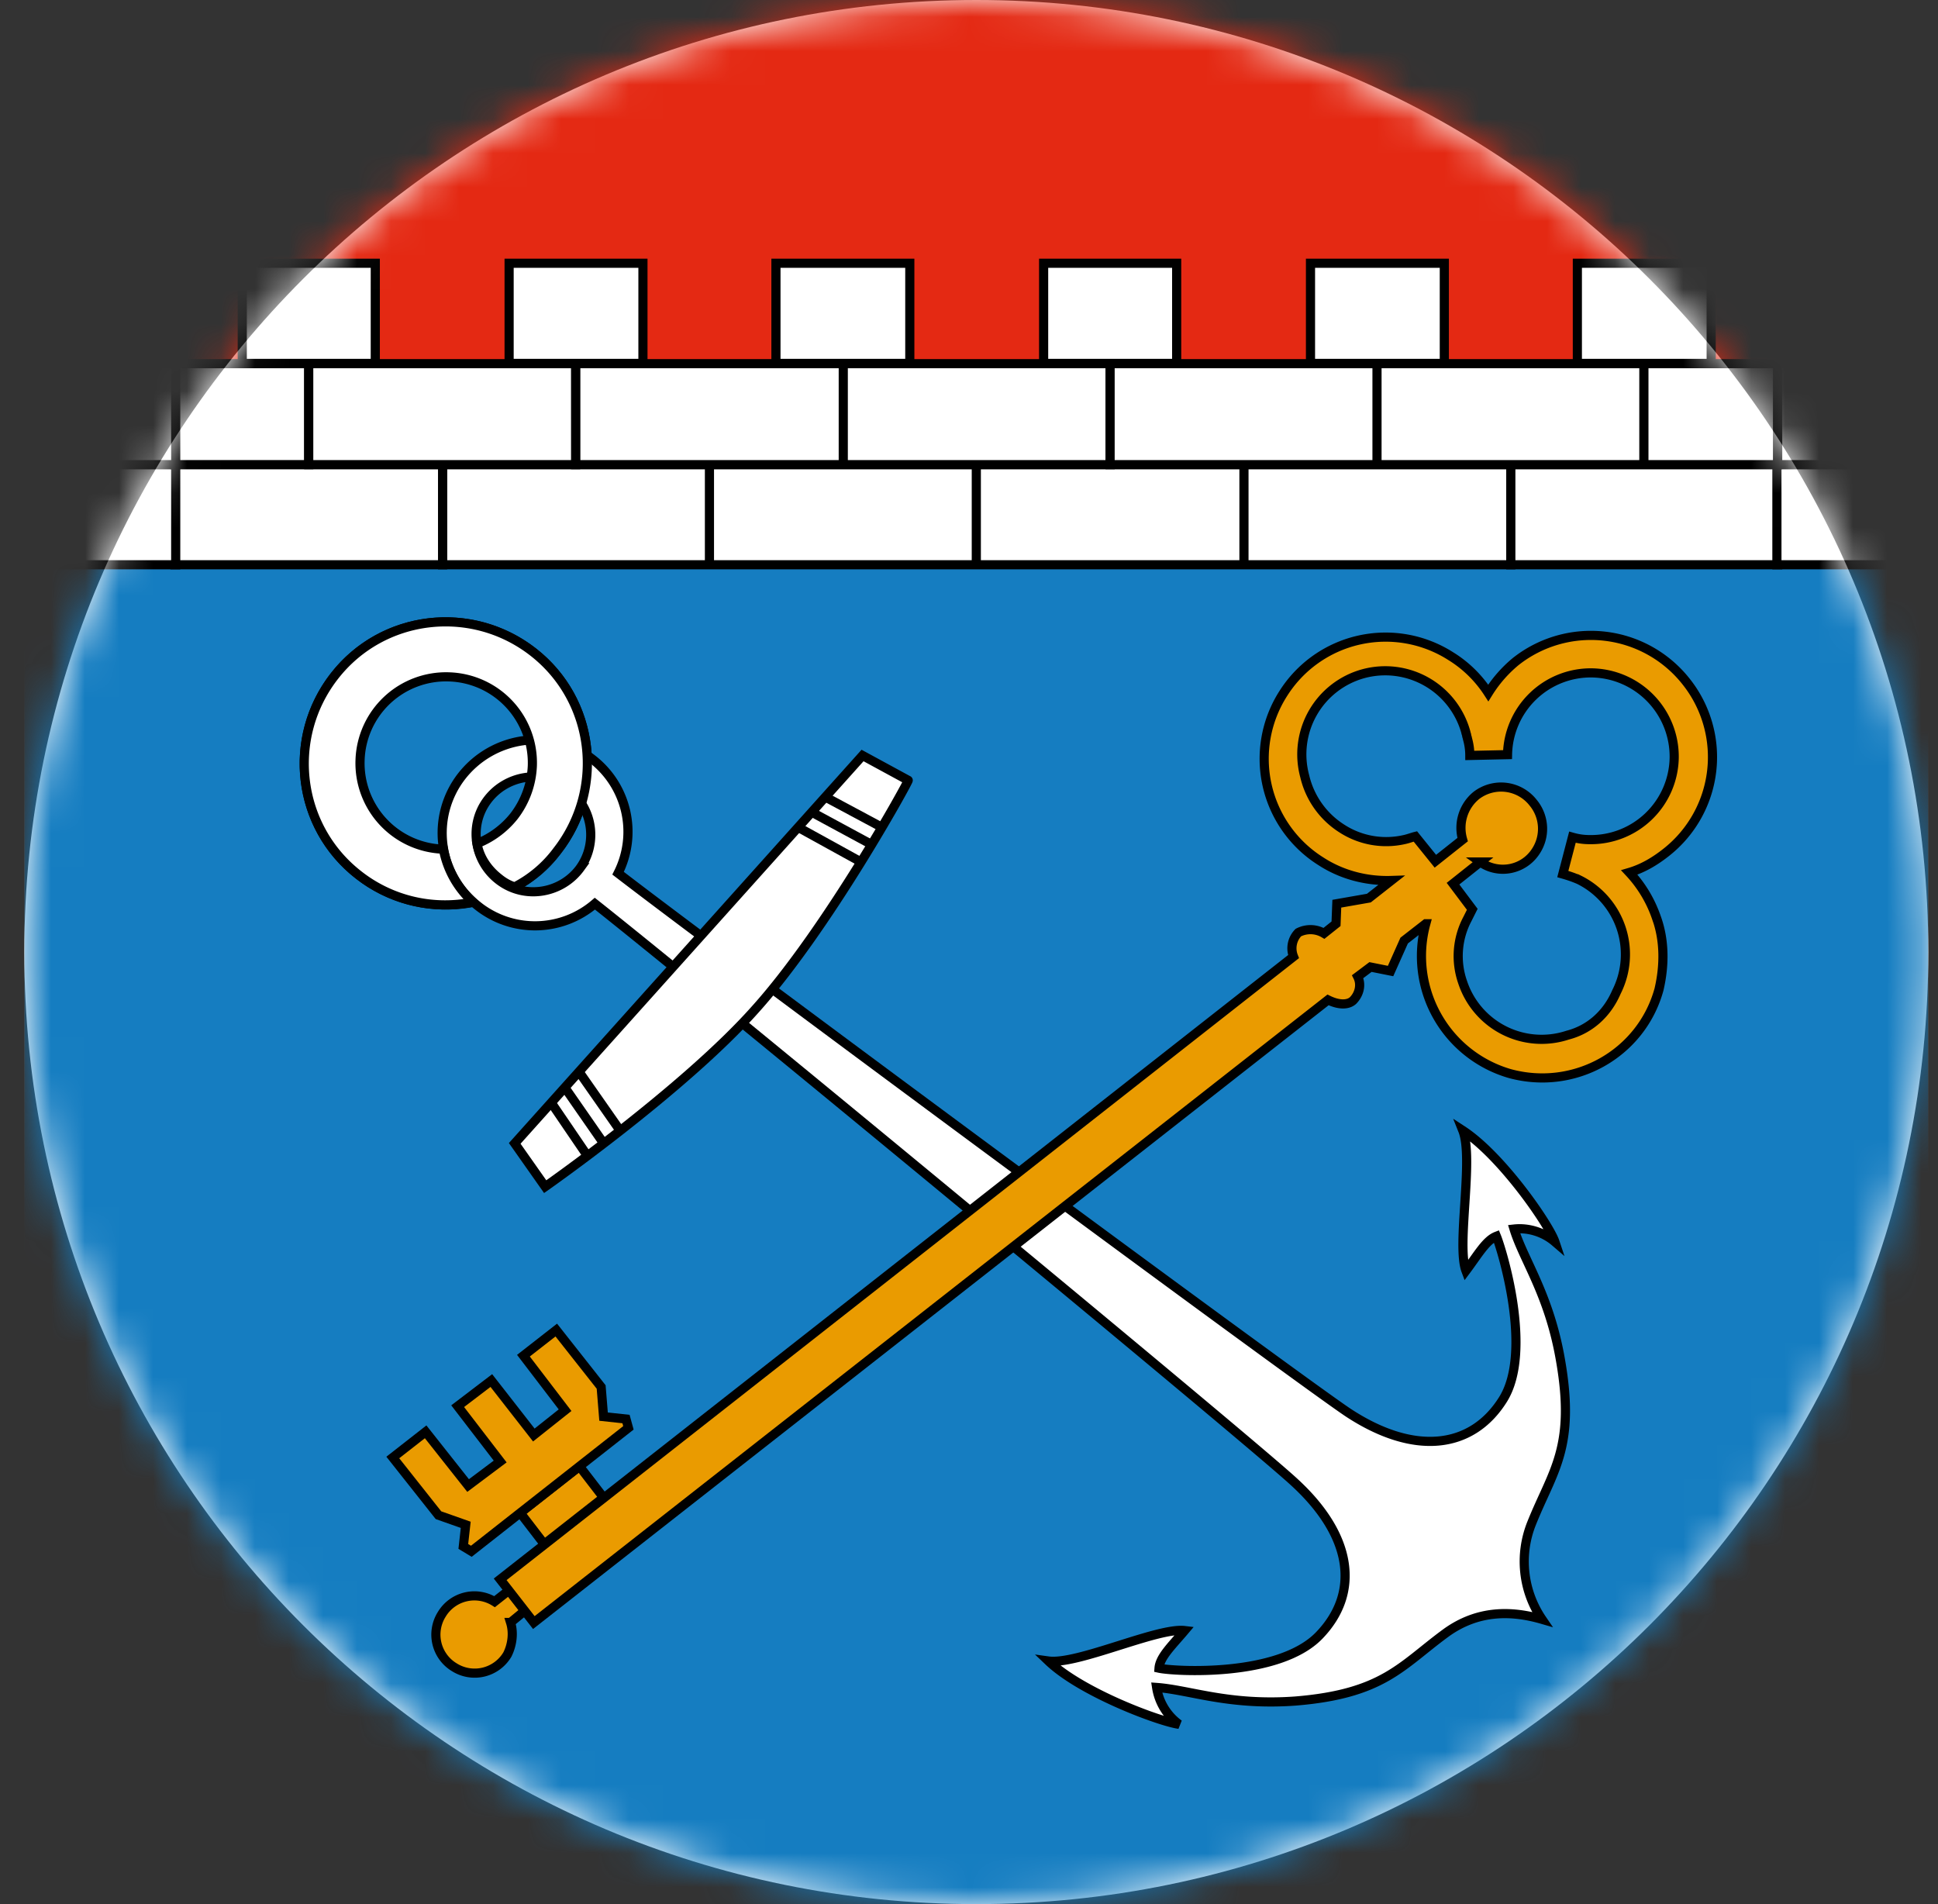 <svg xmlns="http://www.w3.org/2000/svg" width="57" height="56" fill="none" viewBox="0 0 57 56"><rect x="0" y="0" width="57" height="56" fill="#333333" stroke="none"/><g clip-path="url(#a)"><path fill="#fff" d="M56.715 28c0-15.464-12.536-28-28-28s-28 12.536-28 28 12.536 28 28 28 28-12.536 28-28"/><mask id="b" width="57" height="56" x="0" y="0" maskUnits="userSpaceOnUse" style="mask-type:alpha"><circle cx="28.715" cy="28" r="28" fill="#d9d9d9"/></mask><g mask="url(#b)"><path fill="#fff" d="M134.78-19.266H-77.35v141.42h212.13z"/><path fill="#157dc1" d="M64.02-.953v47.07c0 5.73-4.904 9.933-11.651 9.933H37.17c-4.974 0-7.478 3.001-7.965 5.403-.452-2.402-2.99-5.403-7.964-5.403H6.077c-6.748 0-11.652-4.175-11.652-9.933V-.953z"/><path fill="#e42913" d="M52.285 13.661H5.145V-1.766h47.14z"/><path fill="#fff" stroke="#000" stroke-width=".269" d="M20.866 16.61h-7.848v-2.946h7.848zM28.715 16.61h-7.849v-2.946h7.849zM36.587 16.61h-7.872v-2.946h7.872zM44.436 16.61h-7.849v-2.946h7.85z"/><path fill="#fff" stroke="#000" stroke-width=".269" d="M52.285 16.61h-7.849v-2.946h7.85z"/><path fill="#fff" stroke="#000" stroke-width=".269" d="M60.11 16.61h-7.848v-2.946h7.849zM13.017 16.61H5.145v-2.946h7.872z"/><path fill="#fff" stroke="#000" stroke-width=".269" d="M5.168 16.61h-7.872v-2.946h7.872zM24.802 13.665H16.93v-2.97h7.872zM32.651 13.665h-7.849v-2.97h7.85z"/><path fill="#fff" stroke="#000" stroke-width=".269" d="M40.5 13.665H32.65v-2.97H40.5zM48.349 13.665H40.5v-2.97h7.849zM52.285 13.665H48.35v-2.97h3.936z"/><path fill="#fff" stroke="#000" stroke-width=".269" d="M56.221 13.665h-3.936v-2.97h3.936zM9.081 13.665H5.145v-2.97h3.936z"/><path fill="#fff" stroke="#000" stroke-width=".269" d="M5.168 13.665H1.232v-2.97h3.936z"/><path fill="#fff" stroke="#000" stroke-width=".269" d="M1.232 13.665h-3.936v-2.97h3.936zM11.038 10.688H7.125V7.742h3.913zM16.93 13.665H9.08v-2.97h7.849zM18.91 10.688h-3.936V7.742h3.936zM26.759 10.688h-3.937V7.742h3.937zM34.608 10.688h-3.913V7.742h3.913zM42.48 10.688h-3.936V7.742h3.936zM50.329 10.688h-3.936V7.742h3.936zM11.108 20.873c.872-1.108 2.475-1.32 3.583-.448s1.32 2.475.448 3.583-2.475 1.32-3.583.448-1.32-2.475-.448-3.583Zm-.565 4.856c1.815 1.414 4.43 1.107 5.845-.707 1.414-1.815 1.108-4.432-.707-5.846s-4.431-1.108-5.845.707c-1.415 1.815-1.108 4.431.707 5.846Z"/><path fill="#fff" stroke="#000" stroke-width=".269" d="M34.678 50.712a1.65 1.65 0 0 1-.66-1.084c.967.07 2.122.542 4.078.4 2.593-.211 3.111-1.036 4.431-2.003.943-.683 1.933-.66 2.828-.4a3.02 3.02 0 0 1-.306-2.829c.613-1.532 1.297-2.215.849-4.785-.33-1.932-1.085-2.946-1.367-3.865.424-.047.872.094 1.202.377-.165-.495-1.556-2.522-2.71-3.276.33.825-.19 3.37.093 4.125.354-.472.59-.896.896-1.014.165.4 1.084 3.394.189 4.808-.92 1.462-2.617 1.65-4.55.378-1.484-.99-18.196-13.341-21.472-15.863a2.7 2.7 0 0 0-.777-3.37c-1.203-.92-2.923-.66-3.842.541a2.717 2.717 0 0 0 .471 3.772 2.705 2.705 0 0 0 3.465-.047c3.252 2.569 19.257 15.791 20.576 17.017 1.721 1.58 1.933 3.253.731 4.502-1.202 1.25-4.29 1.06-4.714.966.024-.33.377-.66.754-1.107-.801-.095-3.158 1.013-4.007.895.99.943 3.3 1.792 3.842 1.862ZM17.072 25.516c-.543.754-1.603.943-2.357.4-.755-.541-.943-1.602-.401-2.356.542-.755 1.603-.943 2.357-.401l.094.094c.684.566.802 1.556.306 2.263Z"/><path fill="#fff" stroke="#000" stroke-width=".269" d="M13.041 24.974a2.53 2.53 0 0 1-2.451-2.616 2.53 2.53 0 0 1 2.616-2.451 2.53 2.53 0 0 1 2.451 2.616 2.6 2.6 0 0 1-.542 1.485c-.283.354-.66.636-1.084.801.07.401.306.755.636 1.014.142.118.307.212.472.26a3.6 3.6 0 0 0 1.249-1.061c1.414-1.815 1.108-4.432-.707-5.846s-4.431-1.108-5.845.707c-1.415 1.815-1.108 4.431.707 5.846a4.12 4.12 0 0 0 3.37.801 2.78 2.78 0 0 1-.872-1.556ZM22.21 29.69c-2.098 2.357-6.175 5.21-6.175 5.21l-.896-1.273 10.23-11.408 1.343.73c.023.024-2.38 4.384-4.502 6.741Z"/><path stroke="#000" stroke-width=".269" d="m24.284 23.445 1.673.896M23.883 23.89l1.744.943M23.483 24.336l1.838 1.013M16.223 32.445l1.06 1.556M16.624 32l1.13 1.626M17.048 31.547l1.202 1.72"/><path fill="#ea9b00" stroke="#000" stroke-width=".269" d="m15.017 47.717.66-.542-.471-.59-.66.52a1.12 1.12 0 0 0-1.556.377 1.12 1.12 0 0 0 .377 1.555 1.12 1.12 0 0 0 1.556-.377c.142-.283.189-.636.094-.943Z"/><path fill="#ea9b00" stroke="#000" stroke-width=".269" d="M48.723 27.002a3.7 3.7 0 0 0-.802-1.343c.401-.118.755-.33 1.084-.59a3.566 3.566 0 0 0 .59-5.02 3.566 3.566 0 0 0-5.02-.589 3.8 3.8 0 0 0-.802.92 3.5 3.5 0 0 0-1.108-1.085 3.56 3.56 0 0 0-4.926 1.108 3.56 3.56 0 0 0 1.108 4.926c.613.4 1.343.59 2.074.566l-.66.518-.943.165-.023.59-.354.282a.78.78 0 0 0-.754-.023.66.66 0 0 0-.142.707L14.711 46.448l.99 1.272L39.06 29.407c.283.141.566.165.73.023.19-.188.26-.471.142-.707l.377-.283.59.118.4-.896.636-.495a3.6 3.6 0 0 0 2.475 4.408c1.91.518 3.866-.59 4.384-2.475.165-.707.165-1.438-.07-2.098Zm-2.617 3.442a2.446 2.446 0 0 1-3.087-1.556 2.33 2.33 0 0 1 .141-1.862l.142-.283-.566-.754.801-.637a1.15 1.15 0 0 0 1.627-.306 1.2 1.2 0 0 0-.071-1.438 1.197 1.197 0 0 0-1.674-.212 1.23 1.23 0 0 0-.4 1.297l-.802.636-.589-.73c-.094.023-.212.07-.33.094a2.4 2.4 0 0 1-1.838-.33 2.49 2.49 0 0 1-1.085-1.532 2.46 2.46 0 0 1 1.721-3.017 2.46 2.46 0 0 1 3.017 1.72c0 .024.024.07.024.095 0 .023.023.07.023.094q.07.247.07.495l1.109-.024a2.45 2.45 0 0 1 2.498-2.404 2.465 2.465 0 0 1 2.404 2.498 2.45 2.45 0 0 1-2.498 2.405q-.248 0-.495-.071l-.283 1.084c.165.047.306.094.471.165a2.447 2.447 0 0 1 1.108 3.3c-.283.66-.801 1.108-1.438 1.273Z"/><path fill="#ea9b00" stroke="#000" stroke-width=".269" d="m15.3 44.492.707.92 1.744-1.368-.707-.919z"/><path fill="#ea9b00" stroke="#000" stroke-width=".269" d="m18.412 41.734-.66-.071-.071-.872-1.32-1.674-.966.754 1.225 1.603-.919.73-1.25-1.602-.99.754 1.25 1.627-.943.707-1.249-1.58-.966.755 1.343 1.697.802.283-.071.636.236.142 4.62-3.63z"/></g></g><defs><clipPath id="a"><path fill="#fff" d="M.715 0h56v56h-56z"/></clipPath></defs></svg>